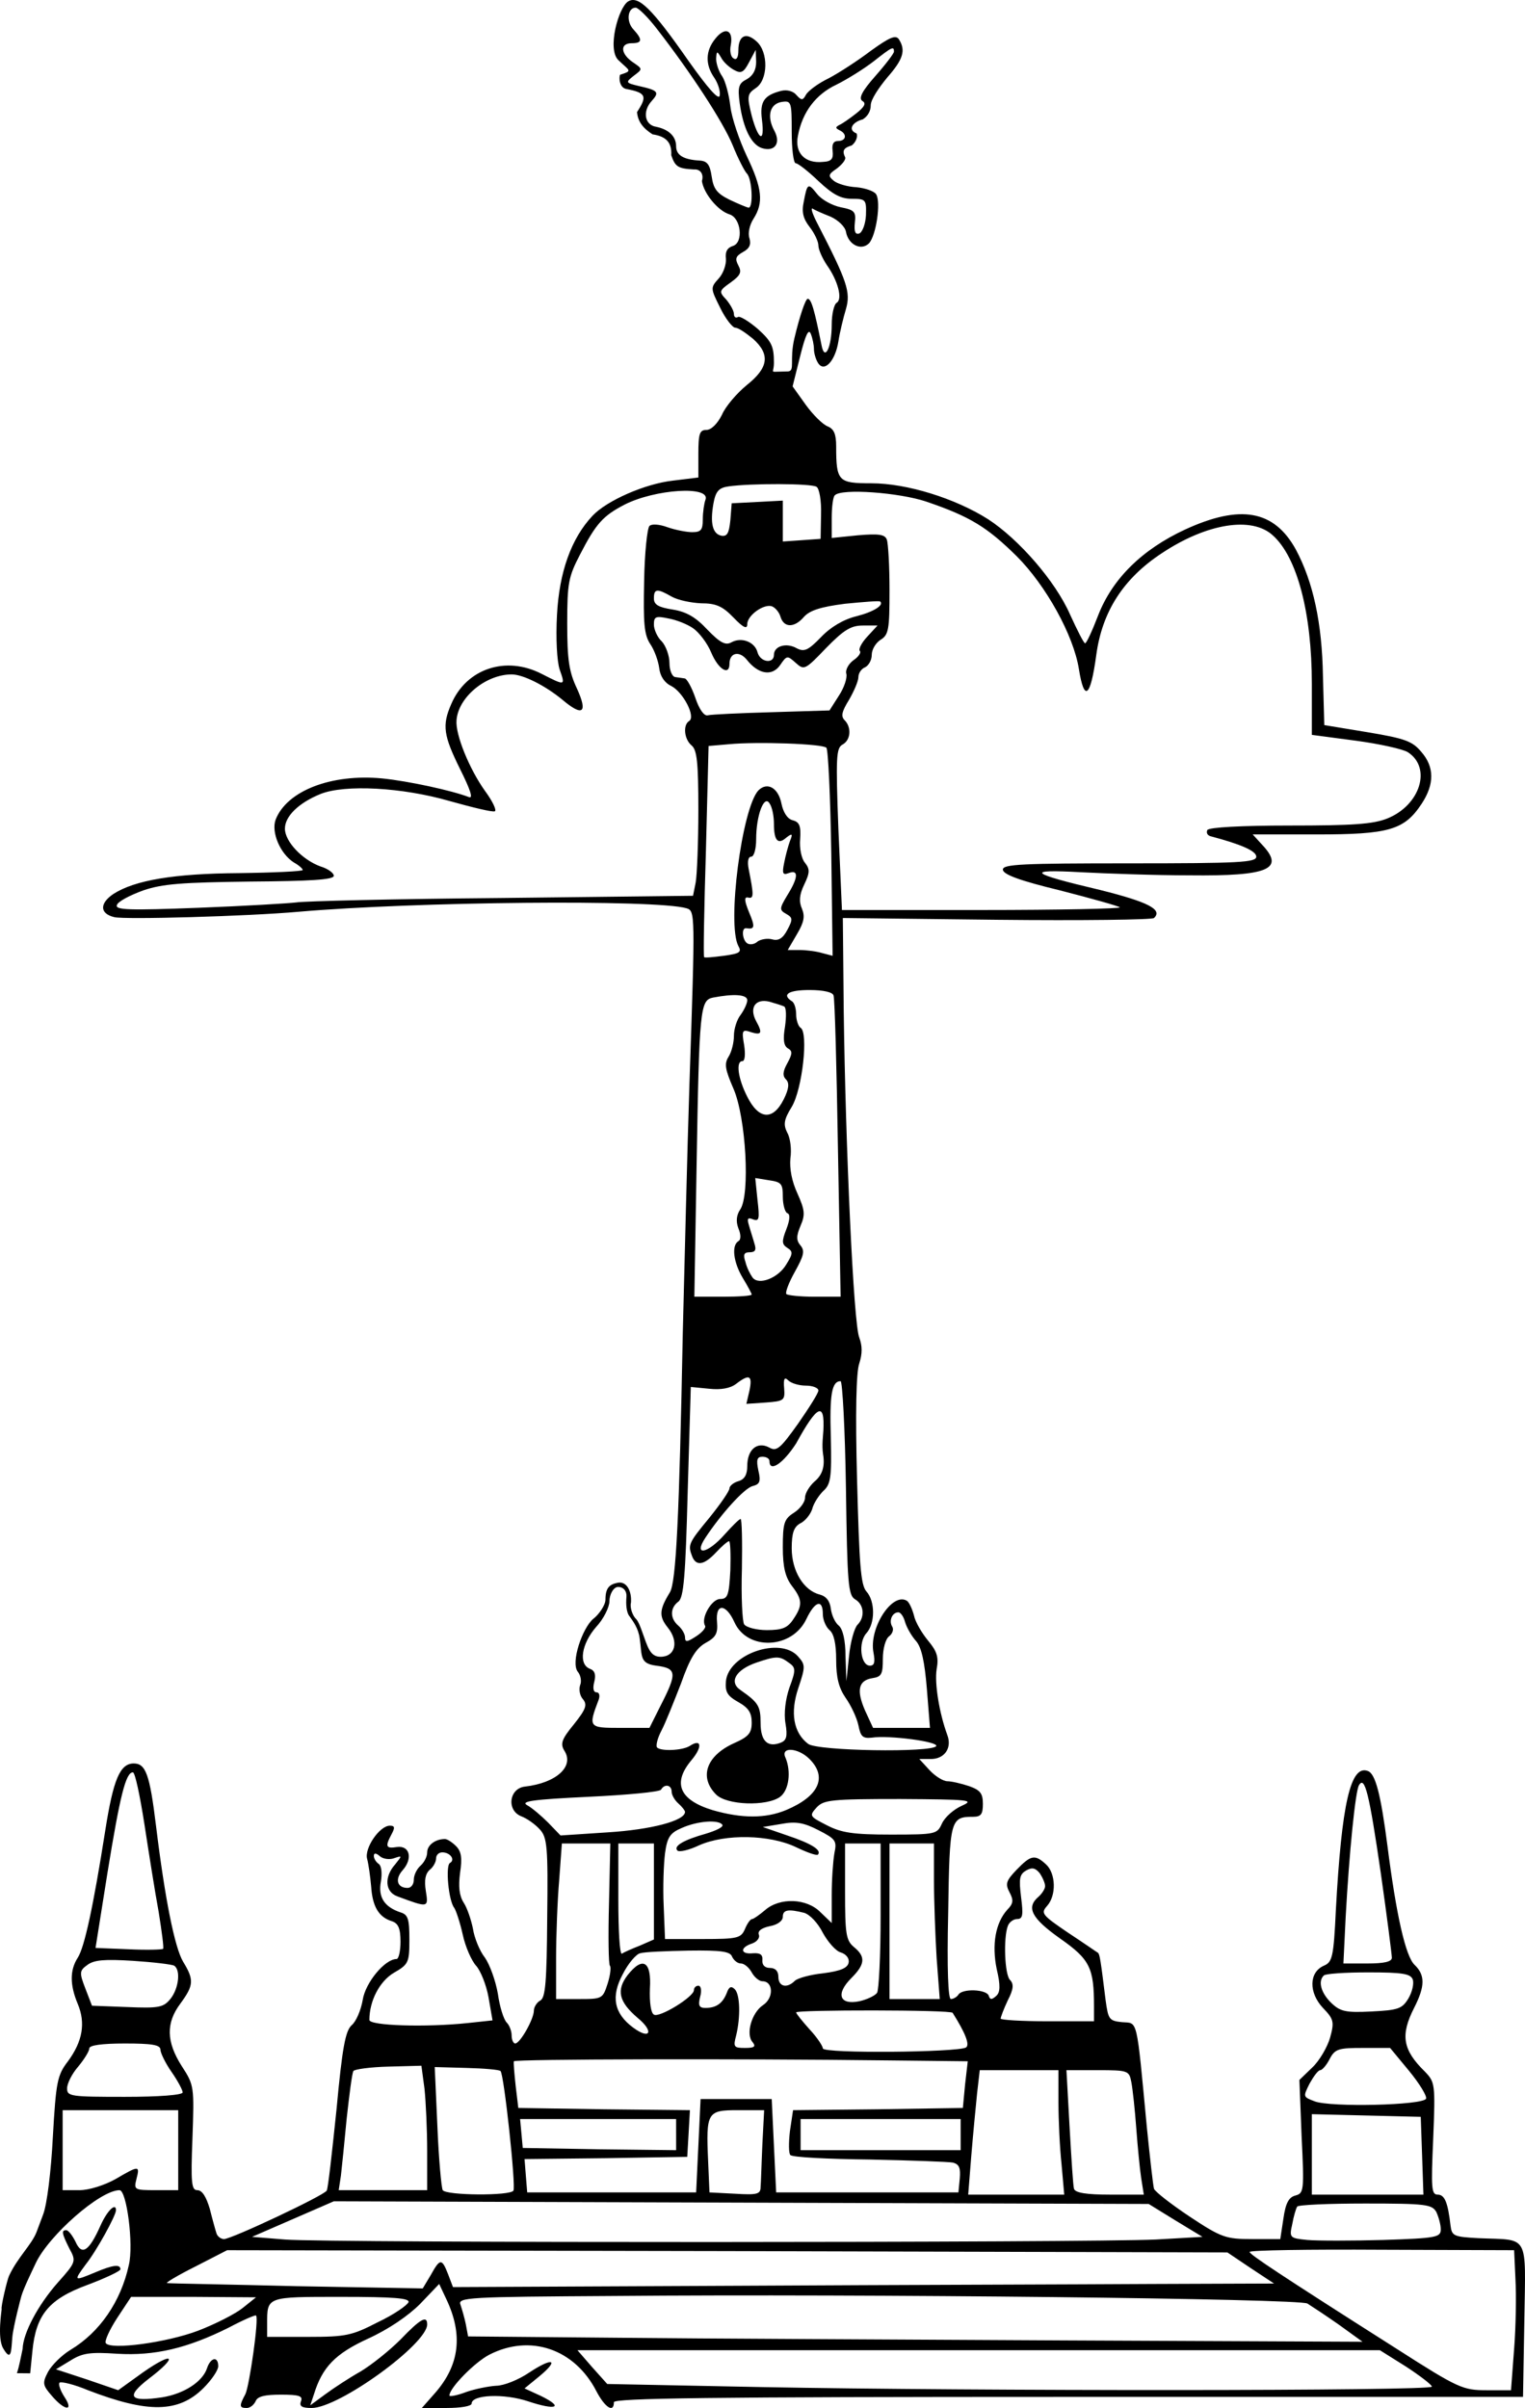 <svg xmlns="http://www.w3.org/2000/svg" version="1.0" width="428.798" height="677.155" viewBox="0 0 343.038 541.724"><path d="M2.027 512.01c-.439.957-1.85 6.946-1.66 7.456.047.127-1.044 6.44.328 8.809 1.907 3.292 1.825.426 2.074-2.425.22-2.53 1.963-9.053 2.043-9.321.564-1.88 2.165-5.117 3.216-7.367 2.898-6.2 14.462-16.438 18.862-16.438 1.6 0 3.2 12.2 2.1 16.8-1.8 8.3-6.6 15.2-13.1 19.1-2 1.2-4.3 3.5-5.1 5-1.3 2.5-1.2 3 .9 5.4 2.9 3.4 5 3.5 2.8.2-.9-1.4-1.4-2.8-1.1-3.2.4-.3 3.3.4 6.4 1.7 13.5 5.2 20.4 5.1 26-.5 1.8-1.8 3.3-4 3.3-4.9 0-2.3-1.7-2-2.5.4-1 3.1-5.2 5.8-10.1 6.6-7.4 1.1-8.3-.1-3-4.2 6.6-5 5.7-6.3-1.2-1.5l-5.7 4.1-7-2.4-7-2.3 3.3-2c2.7-1.7 4.5-1.9 10.5-1.5 8.4.5 15.7-1.2 25.1-5.9 3.2-1.7 6-2.9 6.1-2.7.7.6-1.5 15.9-2.4 17.7-1.4 2.6-1.4 3.1.3 3.1.8 0 1.6-.7 2-1.5.4-1.1 2-1.5 5.7-1.5 4.1 0 5 .3 4.5 1.5-.4 1.1.2 1.5 2.4 1.5 6.2 0 26-14.4 26-18.8 0-2.1-1.5-1.3-6 3.4-2.5 2.5-6.5 5.7-9 7.2-2.5 1.4-6 3.7-7.9 5.1l-3.4 2.5.8-2.4c1.9-6.2 4.8-9.2 12.2-12.6 4.6-2.1 9-5.1 11.7-7.8l4.3-4.5 1.6 3.4c3.8 8 3 14.8-2.5 21.1l-3 3.4h5.6c3.1 0 5.6-.4 5.6-1 0-2 7.3-2.3 12.7-.5 6.3 2.1 8.2 1.4 2.9-1.2l-3.7-1.7 3.3-2.7c4.6-3.8 3.1-4.4-2.2-.9-2.5 1.7-5.8 3-7.5 3-1.6.1-4.7.7-6.7 1.4-2.1.8-3.8 1.1-3.8.8 0-1.7 5.7-7.5 9-9.2 9.2-4.7 19.2-1.3 24.1 8.3 1.9 3.6 3.9 4.9 3.9 2.4 0-.9 21.1-1.2 102.3-1.2h102.2l.3-17.2c.3-19.8 1.2-18-10.3-18.5-5.6-.3-6-.5-6.3-2.8-.6-5.2-1.3-7-2.9-7-1.4 0-1.5-1.4-1-12.6.5-12.4.4-12.7-1.9-15.1-5-4.9-5.5-8.2-2.4-14.3 2.5-4.9 2.5-7.4.1-9.7-2-1.9-4.1-11.1-6.1-26.8-1.5-11.6-2.7-16.2-4.4-16.8-3.9-1.5-5.9 7.4-7.2 31.3-.5 10.6-.8 11.7-2.7 12.5-3.4 1.5-3.4 6.1-.2 9.5 2.4 2.5 2.6 3.1 1.6 6.7-.6 2.1-2.4 5.2-4 6.7l-2.9 2.8.5 12.8c.6 12.1.5 12.7-1.4 13.2-1.5.4-2.2 1.7-2.7 5.2l-.7 4.6h-6.3c-5.9 0-6.9-.3-14-5-4.2-2.8-7.8-5.6-8.1-6.3-.2-.6-.9-6.8-1.6-13.7-2.4-25.3-2-23.5-5.6-23.8-2.9-.3-3.1-.6-3.7-5-1.1-8.9-1.3-10.2-1.7-10.6-.2-.1-3.2-2.2-6.7-4.5-5.9-4-6.2-4.4-4.8-6 2.2-2.4 2-7.4-.2-9.4-2.5-2.3-3.4-2.1-6.6 1.2-2.4 2.5-2.6 3.2-1.6 5.1.9 1.7.9 2.5-.5 3.9-2.7 3-3.5 7.9-2.4 13.3.9 3.8.8 5.3-.1 6.1-1 .9-1.4.9-1.7-.1-.6-1.4-5.9-1.6-6.8-.2-.3.5-1.1 1-1.7 1-.6 0-.9-6.5-.6-19.5.3-20.9.5-21.5 5.6-21.5 1.8 0 2.2-.6 2.2-2.9 0-2.4-.6-3.1-3.1-4-1.8-.6-4-1.1-4.9-1.1-.9 0-2.7-1.1-4-2.5l-2.3-2.5h2.6c3.1 0 4.8-2.5 3.7-5.4-1.8-4.9-2.9-11.6-2.4-14.8.5-2.7.1-4-1.9-6.4-1.4-1.7-2.9-4.2-3.2-5.7-.4-1.5-1.1-3-1.6-3.3-3.3-2-8.6 6.2-7.5 11.7.4 2.1.2 2.9-.8 2.9-2.1 0-2.7-5.2-.8-7.3 2-2.2 2-7.2 0-9.4-1.3-1.5-1.6-6.2-2.1-25.1-.4-15.1-.2-24.3.5-26.2.7-2.2.7-3.9 0-5.8-1.3-3.1-3.1-43.2-3.5-73.5l-.2-20.9 34.7.4c19 .2 35 0 35.3-.4 2-1.9-1.3-3.6-12.1-6.3-16.1-3.8-17-4.7-4.4-4 5.8.3 16.8.7 24.5.7 17.8.2 21.5-1.4 16.3-6.9l-2.1-2.3h14.4c16.3 0 19.7-1 23.6-6.9 2.9-4.4 2.9-8.3-.1-11.7-2-2.4-3.7-3-12.1-4.4l-9.7-1.6-.3-11c-.2-12-2.2-21.2-6.1-28.5-4.9-8.9-12.5-10.2-24.9-4.5-9.7 4.5-16.4 11.1-19.6 19.4-1.3 3.4-2.6 6.2-2.9 6.2-.3 0-1.8-3-3.4-6.5-3.3-7.5-11.5-16.9-18.4-21.4-7.4-4.7-18.3-8.1-26.3-8.1-7.4 0-7.9-.4-7.9-8.3 0-2.8-.5-3.9-1.9-4.5-1.1-.4-3.3-2.6-4.9-4.8l-3-4.2 1.7-6.8c1.2-4.8 1.9-6.3 2.4-5 .4 1 .7 2.5.7 3.4 0 .9.4 2.3.9 3.1 1.4 2.3 3.9-.4 4.6-4.8.3-2 1.1-5.3 1.7-7.3 1.1-3.8.3-6.2-6.4-19.2-1.1-2.1-1.6-3.6-1.1-3.4.4.3 2.2 1.1 4 1.8 1.8.8 3.3 2.3 3.5 3.4.5 2.9 3.4 4.4 5.2 2.6 1.6-1.8 2.7-9.2 1.6-11-.4-.7-2.4-1.4-4.4-1.6-2.1-.1-4.4-.8-5.2-1.5-1.2-1-1.2-1.4.6-2.6 1.1-.8 2.31-2.073 2-2.7-.787-1.587-.087-2.125 1.5-2.6.9-.7 1.4-1.9 1.1-2.7-2.098-.812-.936-2.574 1.4-3.174 1.1-.7 1.775-1.85 1.775-3.15 0-1.3 1.825-3.976 3.725-6.276 3.6-4.1 4.2-6.1 2.6-8.6-.7-1-2-.5-6.3 2.6-2.9 2.2-7.2 5-9.5 6.2-2.3 1.1-4.6 2.8-5.1 3.7-.7 1.3-1 1.3-2.1.1-.7-.9-2.1-1.3-3.4-1-4 1-4.9 2.5-4.4 6.5.7 5.4-.8 4.7-2.3-.9-1.1-4.4-1-4.9.9-6.2 2.8-1.8 2.9-8.1.2-10.5-2.4-2.2-4.1-1.3-4.1 2 0 1.6-.4 2.3-1.1 1.8-.6-.3-.9-1.7-.6-3 .6-3.4-1.3-4.2-3.5-1.4-2.2 2.7-2.3 5.8-.2 8.8.8 1.2 1.4 3 1.2 4-.2 1.1-2.6-1.6-7-7.8-8.3-11.9-11.3-14.8-13.6-13.4-2.2 1.4-4.75 10.754-2.2 13.2 2.596 2.49 3.284 2.35.4 3.3-.3.6-.2 2.899 1.4 3.2 4.583.863 4.672 1.702 2.4 5.2.2 2.1 1.3 3.6 3.5 5 2.811.426 4.386 1.627 4.2 4.7.9 2.6 1.5 3 5.1 3.2 1.474-.125 2.262 1.088 1.8 2.6.4 2.8 3.6 6.7 6.2 7.5 2.6.8 3.2 6.3.8 7.1-1.3.4-1.8 1.3-1.6 2.9.1 1.3-.6 3.3-1.6 4.4-1.9 2.1-1.9 2.2.3 6.6 1.2 2.5 2.8 4.5 3.4 4.5.7 0 2.4 1.2 4 2.5 3.9 3.5 3.5 6.5-1.4 10.4-2.2 1.8-4.8 4.8-5.6 6.7-1 2-2.4 3.4-3.5 3.4-1.5 0-1.8.8-1.8 5.4v5.3l-5.7.7c-6.3.7-14.9 4.5-18.1 7.9-4.8 5.1-7.5 12.7-8 22.3-.3 5.3 0 10.5.6 12.3 1.3 3.7 1.3 3.7-4 1-8.1-4.2-17-1.2-20.4 6.8-2.1 4.8-1.7 7.1 2 14.6 2.3 4.6 3 6.7 2 6.3-3.9-1.5-13.6-3.6-19.5-4.2-11.5-1.1-21.5 2.8-24 9.3-1 2.8 1 7.6 4.1 9.6 1.1.6 2 1.4 2 1.7 0 .3-6.5.6-14.3.7-14.7.1-23.5 1.6-28.3 4.7-3.1 2.1-3.1 4.4.2 5.2 2.3.6 30.2-.2 41.4-1.2 26.4-2.3 80.4-2.8 87.3-.8 2 .6 2 .8.7 39.4-.5 15.1-1.1 40.3-1.5 56-.8 41.5-1.5 56.2-2.9 58.5-2.4 3.9-2.5 5.4-.5 7.9 2.6 3.2 1.7 6.6-1.6 6.6-2.4 0-2.874-2.154-4.174-5.725-.437-1.2-.806-2.165-1.288-2.726-.8-.7-1.497-2.616-1.197-3.716.203-2.537-.933-4.898-2.992-4.485-1.782.358-2.746 1.076-2.746 3.776 0 1.3-1.542 3.439-2.742 4.339-2.4 2-5.161 9.837-3.461 11.937.6.7.9 2.1.5 3-.3.9-.1 2.3.6 3.1 1.1 1.3.7 2.3-2 5.7-2.8 3.4-3.1 4.4-2.1 6 2.2 3.5-1.9 7.2-8.9 8-3.6.4-4.2 5.4-.8 6.7 1.3.5 3.1 1.8 4.1 2.9 1.7 1.8 1.9 3.9 1.7 19.9-.1 14.4-.4 17.9-1.5 18.6-.8.4-1.5 1.5-1.5 2.3 0 1.9-3.1 7.4-4.2 7.4-.4 0-.8-.8-.8-1.8s-.5-2.3-1.1-2.9c-.7-.7-1.6-3.6-2-6.5-.5-2.9-1.8-6.5-2.9-8.1-1.2-1.5-2.4-4.5-2.7-6.5-.4-2-1.3-4.7-2.1-5.9-1-1.6-1.2-3.6-.8-6.7.5-3.3.3-4.8-.9-6-.9-.9-2-1.6-2.5-1.6-2.2 0-4 1.4-4 3 0 1-.7 2.3-1.5 3-.8.7-1.5 2.1-1.5 3.1 0 1.1-.6 1.9-1.4 1.9-2.4 0-2.9-2-1.1-4 2.3-2.6 1.6-5.6-1.3-5.2-2.5.4-2.7-.1-1.2-2.9.8-1.5.7-1.9-.4-1.9-2.3 0-5.8 5.1-5.1 7.5.3 1.1.7 3.9.9 6.2.3 4.5 1.7 6.9 4.7 7.8 1.4.5 1.9 1.6 1.9 4.6 0 2.1-.4 3.9-.9 3.9-2.6 0-7 5.3-7.6 9.2-.4 2.3-1.5 4.9-2.5 5.7-1.4 1.3-2.1 5-3.4 19-1 9.6-1.9 17.8-2.2 18.2-.6 1.1-21.4 10.9-23.1 10.9-.7 0-1.5-.6-1.7-1.3-.2-.6-.9-3.1-1.5-5.5-.8-2.7-1.7-4.2-2.8-4.2-1.3 0-1.5-1.5-1.1-11.7.4-11.6.4-11.9-2.4-16.2-3.5-5.5-3.6-9.7-.3-14.1 3-4.1 3.1-5.3.6-9.4-1.9-3.2-4.1-14.2-6.1-30.6-1.4-11.5-2.3-14-5-14-3.1 0-4.6 3.6-6.4 15-2.7 17.2-4.7 26.4-6.2 28.7-1.8 2.8-1.8 6.1 0 10.4 1.8 4.3 1.1 8.4-2.2 12.9-2.4 3.1-2.7 4.6-3.4 17-.4 7.7-1.3 15.2-2.2 17.5l-1.5 4c-1.155 2.865-4.29 5.703-6.163 9.786zM147.79 6.524c7.6 9.8 14.8 20.8 17 26.1 1.2 3 2.7 5.9 3.2 6.4 1.2 1.2 1.5 7.7.4 7.7-.5-.1-2.4-.9-4.3-1.8-2.8-1.4-3.6-2.4-4-5.2-.4-2.7-1-3.5-2.7-3.6-3.6-.2-5.3-1.2-5.3-3.2 0-2.2-1.6-3.8-4.5-4.4-2.6-.4-3.1-3.5-1-5.8 1.8-2 1.5-2.4-3-3.4-2.9-.7-2.9-.8-1-2.3 2-1.5 2-1.5-.2-3-2.8-1.9-3-4.3-.3-4.3 2.4 0 2.5-.8.4-3.1-1.7-1.8-1.3-4.9.5-4.9.6 0 2.8 2.2 4.8 4.8zm53.3 5.1c0 .4-1.9 2.9-4.2 5.5-3 3.4-3.8 5-2.9 5.6.9.5.5 1.3-1.4 2.8-1.4 1.1-3.1 2.3-3.8 2.6-.9.5-.9.7.1 1.2 1.7.8 1.5 2.4-.4 2.4-1 0-1.4.7-1.2 2.2.2 1.8-.2 2.4-2.2 2.5-4 .4-6.4-2-5.6-5.9 1-5.3 4-9.3 8.7-11.5 2.4-1.2 6.1-3.5 8.3-5.2 4.2-3.3 4.6-3.5 4.6-2.2zm-36 4.1c1.6.9 2.2.6 3.4-1.7l1.5-2.8.1 2.7c0 1.8-.7 3.1-2.1 3.9-1.8.9-2.1 1.7-1.6 5.4.8 5.7 2.6 9.3 5 10.1 2.9.9 4.3-1.1 2.8-3.9-1.8-3.3-1-6.1 1.7-6.5 2.1-.3 2.2 0 2.2 6.7 0 3.9.4 7.1.9 7.1s2.8 1.8 5.1 4c3.2 3 5 4 7.5 4 3.2 0 3.3.2 3.2 3.7-.1 2-.8 3.8-1.5 4.1-.9.3-1.2-.4-1-2.4.3-2.5-.1-2.9-3.2-3.5-1.9-.4-4.3-1.7-5.3-3-2-2.5-2.2-2.5-3 1.8-.5 2.3-.1 3.8 1.3 5.6 1.1 1.4 2 3.3 2 4.2 0 .9.9 2.9 1.9 4.4 2.5 3.5 3.6 7.7 2.2 8.5-.6.4-1.1 2.6-1.1 4.9 0 5.2-1.6 8.4-2.3 4.6-1.6-8-2.3-10.4-3.1-10.4-.5 0-1.84 3.99-3 8.9-1.17 4.945.253 7.391-1.492 7.436l-2.887.074c-.818.02-.221-.235-.221-2.01 0-3.7-.5-4.8-3.6-7.6-2.1-1.8-4.1-3-4.5-2.7-.5.3-.9 0-.9-.7s-.8-2.1-1.7-3.2c-1.7-1.8-1.7-2 1-3.9 2.2-1.6 2.5-2.3 1.7-3.8s-.6-2.1 1-3c1.5-.8 1.9-1.7 1.5-3.1-.4-1.1 0-3 .9-4.4 2.3-3.6 2-6.8-1.5-14.1-1.7-3.6-3.4-8.6-3.7-11.2-.3-2.6-1.1-5.6-1.8-6.7-.8-1.1-1.4-2.9-1.4-4 .1-1.8.2-1.8 1.1-.3.5 1 1.8 2.2 2.9 2.8zm18.6 93.8c.6.4 1.1 3.1 1 6.2l-.1 5.5-4.2.3-4.3.3v-9.2l-5.7.3-5.8.3-.3 3.8c-.3 2.9-.7 3.7-2 3.5-2-.4-2.6-2.8-1.8-7.3.5-2.7 1.2-3.5 3.4-3.8 4.8-.7 18.7-.7 19.8.1zm-25 2.9c-.3.8-.6 2.8-.6 4.4 0 2.4-.4 2.9-2.4 2.9-1.2 0-3.8-.5-5.5-1.1-1.9-.7-3.6-.8-4.1-.3-.5.5-1.1 6.1-1.2 12.5-.2 9.4 0 12 1.4 14.1.9 1.3 1.8 3.8 2 5.4.2 1.8 1.2 3.3 2.7 4 2.7 1.4 5.6 7 4 7.9-1.4.9-1.1 4.1.6 5.5 1.2 1 1.5 3.9 1.5 14.5 0 7.3-.3 14.6-.6 16.3l-.6 3-43.2.5c-23.7.2-44.4.7-46.1 1-1.6.2-11.5.8-21.9 1.2-15.7.6-18.8.5-18.4-.6.2-.8 2.9-2.2 5.9-3.3 4.4-1.5 8.7-1.8 24.1-2 13.5-.1 18.8-.4 18.8-1.3 0-.6-1.3-1.6-3-2.1-4.1-1.5-8-5.6-8-8.5 0-2.8 3.1-5.8 8-7.8 5.5-2.2 18.4-1.5 29.1 1.6 5 1.4 9.5 2.5 10.1 2.3.5-.2-.5-2.3-2.2-4.6-3.5-4.9-6.7-12.7-6.4-15.9.4-5.2 6.6-10.3 12.4-10.3 2.6 0 7.5 2.5 11.3 5.6 4.7 4 5.9 3.1 3.4-2.4-1.8-3.8-2.2-6.5-2.2-14.7 0-9.1.3-10.5 2.9-15.5 3.6-7 5.2-8.7 10-11.2 6.9-3.5 19.4-4.3 18.2-1.1zm49.6.4c10 3.4 13.8 5.8 20.4 12.3 6.6 6.6 12.8 17.8 14 25.4 1.2 7.5 2.6 6.4 3.9-3.1 1.3-9.8 6.1-17.3 14.8-23 10.1-6.7 20.2-8.3 24.9-4 5.5 4.9 8.8 17.5 8.8 33.4v11.5l9.8 1.3c5.3.7 10.7 1.9 11.8 2.6 5.4 3.5 2.8 11.9-4.6 14.9-3.2 1.3-7.9 1.6-22 1.6-10.9 0-18.1.4-18.5 1-.3.6 0 1.2.7 1.4 6.8 1.8 10.3 3.3 10.3 4.6 0 1.3-3.8 1.5-28.5 1.5-24.2 0-28.5.2-28.5 1.4 0 1.1 3.8 2.5 12.9 4.7 7 1.8 13.1 3.5 13.4 3.8.3.3-13.7.6-31 .6h-31.5l-.8-18.2c-.6-16.1-.5-18.2.9-19 1.9-1 2.1-3.9.5-5.5-.9-.9-.6-2 1-4.6 1.1-1.9 2.1-4.2 2.1-5.1 0-.9.7-1.9 1.5-2.2.8-.4 1.5-1.6 1.5-2.8 0-1.2.9-2.7 2-3.4 1.8-1.1 2-2.3 2-11.1 0-5.5-.3-10.6-.6-11.4-.4-1.2-1.8-1.4-6.5-1l-5.9.6v-4.5c0-2.5.3-4.8.7-5.1 1.5-1.6 14.5-.6 20.5 1.4zm-57.2 21.4c1.4.8 4.4 1.4 6.6 1.5 3.3 0 4.8.6 7.3 3.2 2.2 2.3 3.1 2.7 3.1 1.5 0-2 3.8-4.7 5.6-4 .7.3 1.6 1.3 1.9 2.4.8 2.5 3.2 2.4 5.3-.1 1.3-1.4 3.7-2.2 9.2-2.9 4.1-.4 7.7-.7 7.9-.5.9.8-1.4 2.3-5.3 3.3-2.9.7-5.8 2.4-8 4.7-2.9 3-3.8 3.4-5.5 2.5-2.3-1.3-5.1-.5-5.1 1.5 0 2.1-3.1 1.7-3.7-.6-.6-2.3-3.6-3.5-5.9-2.2-1.3.7-2.5.1-5.4-2.9-2.6-2.8-4.7-4-7.8-4.5-3.2-.5-4.2-1.1-4.2-2.5 0-2.2.7-2.3 4-.4zm4.8 7.1c1.3.9 3.2 3.3 4.1 5.5 1.6 3.8 4.1 5.3 4.1 2.5 0-2.5 2.2-3 3.9-.9 2.6 3.3 5.7 3.8 7.5 1.2 1.5-2.2 1.6-2.2 3.5-.5 1.9 1.7 2.1 1.6 6.8-3.3 4-4.1 5.6-5.1 8.3-5.1h3.3l-2.3 2.5c-1.3 1.4-2 2.8-1.7 3.2.4.3-.2 1.3-1.4 2.1-1.1.8-1.9 2.2-1.6 3.1.2.9-.5 3.1-1.7 4.9l-2.1 3.3-13 .4c-7.1.2-13.6.5-14.4.7-.8.2-1.9-1.3-2.8-4-.8-2.3-1.9-4.3-2.4-4.3-.5-.1-1.5-.2-2.1-.3-.7-.1-1.3-1.5-1.3-3.2 0-1.6-.8-3.8-1.7-4.8-1-.9-1.8-2.7-1.8-3.8 0-1.8.4-2 3.2-1.4 1.8.3 4.3 1.3 5.6 2.2zm30 26.9c.4.4.9 11 1.1 23.7l.3 23.1-2.3-.6c-1.3-.4-3.6-.7-5.1-.7h-2.7l2.1-3.6c1.6-2.7 1.8-4 1.1-5.7-.7-1.6-.6-3.1.5-5.4 1.3-2.7 1.3-3.5.2-4.9-.8-.9-1.3-3.3-1.1-5.4.2-3-.2-3.8-1.7-4.2-1.2-.3-2.1-1.8-2.5-3.7-.7-3.6-3.2-5-5.2-3-3.7 4-7.1 30.1-4.5 35 .8 1.4.3 1.7-3.3 2.2-2.3.3-4.3.5-4.4.3-.2-.1 0-10.9.4-23.9l.6-23.6 4.6-.4c6.3-.6 21.1-.1 21.9.8zm-11.8 17.1c0 3.8.9 4.8 2.8 3.1 1.3-1 1.5-.9.8.8-.4 1.1-1 3.3-1.3 4.9-.5 2.4-.3 2.8 1 2.3 2.3-.9 2.2 1-.3 5-1.8 3-1.8 3.3-.2 4.2 1.4.8 1.5 1.2.2 3.6-1 1.9-2 2.5-3.4 2.1-1.1-.3-2.6 0-3.3.5-.6.6-1.7.8-2.3.4-1.1-.7-1.4-3.6-.2-3.4 1.9.3 2-.3.6-3.6-1.1-2.7-1.1-3.5-.2-3.3 1.3.3 1.3-.5.1-6.5-.3-1.6-.1-2.7.6-2.7.6 0 1.1-1.7 1.1-3.9 0-5.4 1.8-10.1 3-8.1.6.8 1 2.9 1 4.6zm13.4 38.6c.3.7.7 16.3 1 34.5l.6 33.3h-5.9c-3.1 0-6-.3-6.3-.6-.3-.3.5-2.5 1.9-5 2-3.6 2.3-4.7 1.3-5.9-1-1.2-1-2.1 0-4.5 1.1-2.5.9-3.6-.7-7.2-1.3-2.8-1.8-5.6-1.6-7.9.3-2 0-4.6-.7-5.8-.9-1.8-.8-2.9 1-5.8 2.4-4 3.8-16.7 2-17.8-.5-.3-1-1.7-1-3s-.4-2.7-1-3c-2.3-1.5-.7-2.5 4-2.5 3.2 0 5.2.5 5.4 1.2zm-19.4 1.1c0 .7-.7 2.2-1.5 3.3-.8 1-1.5 3.1-1.5 4.7 0 1.5-.5 3.6-1.2 4.7-1 1.6-.8 2.8 1.1 7.2 2.8 6.4 3.8 23.9 1.5 27.2-.8 1.2-1 2.6-.4 4.2.6 1.4.6 2.6 0 2.9-1.6 1-1.1 4.8 1 8.3 1.1 1.8 2 3.5 2 3.7 0 .3-2.9.5-6.5.5h-6.4l.5-29.3c.6-35.6.8-37.4 3.7-38 4.7-.9 7.7-.7 7.7.6zm8.3 1.4c.5.3.5 2.3.2 4.5-.5 2.9-.3 4.3.6 4.9 1.1.6 1.1 1.2-.1 3.4-1 1.8-1.1 2.8-.3 3.6.8.8.7 2.1-.5 4.5-2.4 4.8-5.6 4.6-8.2-.6-2.1-4.1-2.6-8-1.1-8 .6 0 .7-1.6.4-3.6-.6-3.4-.4-3.6 1.6-2.9 2.3.7 2.6.2 1.1-2.5-1.6-3-.2-5.1 2.9-4.4 1.4.4 3 .9 3.4 1.1zm-.3 42.8c0 1.8.5 3.5 1 3.7.7.2.6 1.5-.2 3.6-1.1 2.8-1 3.4.2 4.2 1.3.8 1.3 1.3-.2 3.7-1.8 3.1-6.2 4.8-7.6 3-.5-.7-1.3-2.2-1.6-3.5-.6-1.7-.3-2.2.9-2.2 1.3 0 1.6-.5 1.1-2-.3-1.1-.9-2.9-1.2-4-.5-1.6-.3-1.9.9-1.4 1.4.5 1.5-.1 1-4.4l-.5-4.9 3.1.5c2.8.4 3.1.8 3.1 3.7zm-7.5 43.6l-.7 3 4.4-.3c4.1-.3 4.3-.5 4.1-3.2-.2-2.2.1-2.6.9-1.8.7.7 2.5 1.2 4 1.2s2.8.5 2.8 1.1c0 .6-2.1 3.9-4.6 7.5-4 5.6-4.8 6.3-6.5 5.3-2.7-1.4-4.9.5-4.9 4.2 0 1.9-.6 3-2 3.4-1.1.3-2 1.1-2 1.6 0 .6-2 3.5-4.5 6.6-4.7 5.7-4.9 6.1-3.9 8.7.9 2.3 2.7 2 5.4-.9 1.3-1.4 2.6-2.5 2.9-2.5.3 0 .4 2.9.3 6.5-.3 5.7-.6 6.5-2.3 6.5-1.9 0-4.4 4.3-3.4 6 .3.4-.6 1.5-2 2.4-2 1.3-2.5 1.4-2.5.2 0-.7-.7-1.9-1.5-2.6-1.9-1.6-1.9-4 0-5.4 1.2-.9 1.6-5.6 2.1-24.7l.7-23.6 4.1.4c2.7.3 4.8-.1 6.1-1.1 3-2.3 3.7-1.9 3 1.5zm21.7 22c.3 21.6.5 24.1 2.1 25 2 1.2 2.2 4 .5 5.7-.7.7-1.6 3.9-1.9 7l-.6 5.7-.2-5.6c0-3.6-.6-6.1-1.5-6.9-.8-.6-1.6-2.3-1.8-3.8-.2-1.7-1-2.8-2.5-3.2-3.6-.9-6.3-5.3-6.3-10.4 0-3.5.5-4.8 1.9-5.6 1.1-.5 2.3-2 2.7-3.2.3-1.3 1.5-3.1 2.5-4.1 1.7-1.5 1.9-3.1 1.7-12-.3-9.7.2-12.7 2.2-12.7.4 0 1 10.8 1.2 24.1zm-5.077-13.012c-.067 1.298-.374 3.225-.074 5.325.5 2.9-.25 4.787-1.95 6.187-1.1 1-2.1 2.6-2.1 3.6s-1.1 2.5-2.5 3.4c-2.2 1.4-2.5 2.3-2.5 7.8 0 4.5.6 6.7 2 8.6 2.4 3.1 2.5 4.4.4 7.5-1.3 2-2.5 2.5-6 2.5-2.3 0-4.6-.6-5.1-1.3-.4-.6-.7-6.3-.5-12.5.1-6.1 0-11.2-.3-11.2s-1.9 1.6-3.6 3.5c-3.9 4.4-7.1 4.9-4.3.7 3.5-5.3 8.7-11.1 10.6-11.6 1.6-.4 1.9-1 1.3-3.5-.5-2.4-.3-3.1.9-3.1.9 0 1.6.4 1.6 1 0 2.6 3.1.5 6-4 4.737-8.658 6.462-9.446 6.124-2.912zm-44.312 37.638c-.1 1.3-.05 3.324.75 4.224.7 1 1.938 2.59 2.238 4.89.6 4-.1 5.66 3.7 6.16 4.7.6 4.8 1.6.9 9.2l-2.4 4.8h-6.6c-7.1 0-7.2-.1-4.8-6.4.3-.9.1-1.6-.5-1.6-.7 0-.9-.9-.5-2.4.4-1.6.1-2.5-1-2.9-2.6-1-1.9-5.6 1.4-9.4 1.7-1.8 3-4.5 3-5.8 0-1.6.958-3.215 1.958-3.215s2.054.74 1.854 2.44zm44.189 3.674c0 1.3.7 2.9 1.5 3.6 1 .8 1.5 3.1 1.5 6.7 0 4 .6 6.3 2.1 8.5 1.2 1.7 2.5 4.4 2.9 6.2.5 2.6 1 3 3 2.8 3.9-.6 15.1.9 14.5 1.9-1 1.5-26.7 1.1-28.8-.5-3.3-2.5-4.1-7-2.2-12.6 1.6-4.8 1.6-5.2-.1-7.1-4-4.5-15.6-.5-16.2 5.6-.2 2.4.3 3.3 2.8 4.7 2.3 1.3 3 2.4 3 4.6 0 2.4-.7 3.2-4.1 4.7-6.1 2.8-7.8 7.6-3.9 11.5 2.4 2.4 11.4 2.7 14.4.5 2-1.5 2.5-5.7 1.2-8.8-1.2-2.5 2.8-2.3 5.4.3 4.1 4.1 2.1 8.4-5.3 11.5-4.6 1.9-9.9 1.9-16.5 0-7.5-2.3-9.1-6.1-4.7-11.3 2.5-3 2.2-4.9-.5-3.1-1.7 1-6.4 1.2-7.3.3-.3-.4.1-2.1 1-3.8.9-1.7 2.8-6.5 4.4-10.6 2-5.7 3.4-7.9 5.5-9.1 2.4-1.3 2.8-2.2 2.6-4.7-.4-4.3 2-4.2 3.9 0 2.9 6.5 13 6.1 16.2-.7 1.9-4 3.7-4.6 3.7-1.1zm18.5 1.8c.4 1.3 1.5 3.2 2.5 4.3 1.2 1.4 1.9 4.6 2.4 10.7l.7 8.8h-12.8l-1.8-3.9c-2-4.6-1.5-6.8 1.7-7.3 2-.3 2.3-.9 2.3-4.3 0-2.3.6-4.5 1.4-5.1.8-.6 1.1-1.6.7-2.2-.8-1.3 0-3.2 1.4-3.2.5 0 1.2 1 1.5 2.2zm-26.2 9.1c1.6 1.1 1.7 1.6.2 5.6-.9 2.6-1.3 5.8-.9 8.1.5 2.9.2 3.8-1 4.3-3 1.2-4.6-.3-4.6-4.4 0-3.8-.5-4.6-4.5-7.4-2.7-1.8-1.1-4.6 3.6-6.2 4.4-1.5 5.2-1.5 7.2 0zm-144.9 36.4c1 6.5 2.4 15.4 3.2 19.7.7 4.4 1.2 8.1 1 8.3-.2.2-3.7.3-7.8.1l-7.4-.3 2.7-17c2.8-17.2 4.1-22.5 5.7-22.5.5 0 1.6 5.3 2.6 11.7zm278.1 10.9c1.4 9.8 2.5 18.5 2.5 19.1 0 .9-1.7 1.3-5.5 1.3h-5.4l.5-10.3c.8-14.7 2.2-28.5 3-29.8 1.3-2.2 2.3 1.8 4.9 19.7zm-159.5-18.2c0 .7.7 1.9 1.5 2.6.8.7 1.5 1.6 1.5 1.9 0 2-7.7 4-17.4 4.6l-10.6.7-2.8-2.9c-1.5-1.5-3.6-3.3-4.7-3.9-1.6-.9 1.3-1.3 13.8-1.9 8.6-.4 16-1.1 16.3-1.6.8-1.4 2.4-1.1 2.4.5zm65.3 3.1c-1.8.8-3.8 2.5-4.5 4-1.1 2.4-1.3 2.5-11.5 2.5-8.5 0-11.1-.4-14.4-2.1-3.9-2-4-2.1-2.3-4 1.6-1.7 3.2-1.9 18.8-1.9 15.6.1 16.8.2 13.9 1.5zm-53.9 4.3c.3.5-1.4 1.3-3.7 2-5 1.4-7.4 2.8-6.4 3.8.4.4 2.6-.1 4.9-1.2 5.9-2.6 15.8-2.4 21.7.4 2.5 1.2 4.7 2 5 1.7.9-1-1.5-2.5-6.9-4.3l-5.5-1.9 4.2-.7c3.2-.6 5-.3 8.3 1.4 3.9 2 4.2 2.4 3.6 5.2-.3 1.7-.6 5.9-.6 9.4v6.3l-2.5-2.4c-3.1-3.2-9.2-3.4-12.5-.5-1.3 1.1-2.6 2-2.9 2-.4 0-1.1 1-1.6 2.2-.9 2.1-1.6 2.3-9.5 2.3h-8.5l-.3-7.5c-.2-4.1 0-9.4.3-11.8.5-3.7 1.2-4.6 3.8-5.7 3.6-1.6 8.3-1.9 9.1-.7zm-25.5 17.7c-.2 7.4-.1 13.7.2 14 .3.3.1 2.1-.5 4-1.1 3.4-1.2 3.5-6.3 3.5h-5.3v-9.3c0-5 .3-12.9.7-17.5l.6-8.2h10.9zm10.1-2.7v10.8l-3.2 1.4c-1.8.7-3.6 1.5-4 1.8-.5.2-.8-5.3-.8-12.2v-12.6h8zm51 5.4c0 9-.4 16.8-.8 17.4-.4.6-2.2 1.5-4 1.9-4.4.9-5.4-1.6-1.8-5.2 3.1-3.1 3.3-4.8.6-7-1.8-1.5-2-3-2-12.5v-10.8h8zm12-7.9c0 4.6.3 12.5.6 17.5l.7 9.2h-11.3v-35h10zm-121.4-5c1.8-.6 1.8-.6.2 1.4-2.5 2.8-2.3 6.2.5 7.2 7 2.6 7 2.6 6.4-1.2-.4-2.5-.1-3.9.9-4.8.8-.6 1.4-1.8 1.4-2.5 0-.8.6-1.4 1.4-1.4 1.8 0 3 1.7 1.7 2.4-1 .7-.3 8.5 1 10.1.4.6 1.3 3.3 1.9 6 .6 2.8 2 5.9 3 7 1 1.1 2.3 4.3 2.8 7.1l.9 5.2-5.6.6c-9.4 1-22.1.6-22.1-.7 0-4.3 2.3-8.7 5.5-10.6 3.3-1.9 3.5-2.3 3.5-7.5 0-4.6-.3-5.6-2-6.1-3.6-1.2-5.1-3.4-4.4-7 .3-1.9.1-3.5-.5-3.9-.6-.4-1.1-1.2-1.1-1.8 0-.7.5-.7 1.4.1.7.6 2.2.8 3.2.4zm146.4 6.3c0 .6-.7 1.7-1.5 2.4-2.8 2.4-1.6 4.8 4.9 9.4 6.7 4.7 7.6 6.6 7.6 15.3v3.3h-10.5c-5.8 0-10.5-.3-10.5-.6s.7-2.2 1.6-4.1c1.3-2.5 1.4-3.7.5-4.6-1.2-1.2-1.5-9.4-.5-12.1.3-.9 1.3-1.6 2.1-1.6 1.3 0 1.4-.9.9-4.9-.5-4.1-.4-5.1 1.1-6 1.4-.8 2.1-.6 3.1.6.6.9 1.2 2.2 1.2 2.9zm-54.2 6c1.3.4 3.1 2.3 4.2 4.5 1.1 2 2.9 4.1 4 4.4 1.3.4 2 1.4 1.8 2.3-.2 1.2-1.8 1.9-5.7 2.4-2.9.3-5.8 1.1-6.4 1.7-1.8 1.8-3.7 1.3-3.7-.9 0-1.3-.7-2-1.9-2s-1.8-.7-1.7-1.8c.1-1.2-.5-1.6-2.1-1.5-2.9.3-3-1.3-.2-2.2 1.1-.4 1.8-1.3 1.5-2-.3-.8.6-1.5 2.5-1.9 1.7-.3 2.9-1.2 2.9-2.1 0-1.6 1.2-1.8 4.8-.9zm-16.2 9.9c.4.8 1.2 1.5 2 1.5.7 0 1.8.9 2.4 2 .6 1.1 1.7 2 2.4 2 2.5 0 2.6 3.8.1 5.4-2.5 1.7-3.9 6.5-2.3 8.3.8 1 .4 1.3-1.7 1.3-2.5 0-2.7-.2-2-2.8 1-4.1.9-9.2-.3-10.4-.8-.8-1.3-.6-1.8.8-.9 2.3-2.3 3.4-4.8 3.4-1.4 0-1.7-.5-1.2-2.5.4-1.4.2-2.5-.4-2.5-.5 0-1 .4-1 1 0 1.5-7.8 6.3-9 5.5-.7-.4-1-2.8-.9-5.8.4-6.2-1.6-7.4-5-3.1-2.6 3.4-2 6 2.2 9.6 3.8 3.1 2.9 5.1-1 2.2-4.3-3.2-5-7-2.3-12 1.2-2.4 3-4.5 3.9-4.7.9-.3 5.8-.5 10.9-.6 7.4-.1 9.4.2 9.8 1.4zm-125.5 2c1.5 1 1 5.1-.8 7.4-1.6 2-2.6 2.2-9.8 1.9l-7.9-.3-1.5-3.9c-1.4-3.6-1.3-4 .5-5.3 1.5-1.1 3.8-1.3 10.2-.9 4.6.3 8.8.8 9.3 1.1zm278.6 3.1c.3.9-.1 2.8-1 4.3-1.4 2.3-2.3 2.6-8.3 2.9-5.8.3-7 0-9-1.9-2.3-2.2-3.1-4.9-1.7-6.2.3-.4 4.8-.7 10-.7 7.7 0 9.5.3 10 1.6zm-103.5 7.5c2.9 4.6 3.9 7.2 3 7.8-1.9 1.1-32.2 1.4-32.2.2 0-.5-1.3-2.5-3-4.3-1.6-1.8-3-3.5-3-3.8 0-.6 34.8-.6 35.2.1zm-178.2 8.3c0 .7 1.1 3 2.5 5s2.5 4.1 2.5 4.6c0 .6-5.4 1-13 1-12.2 0-13-.1-13-1.9 0-1.1 1.1-3.3 2.5-4.9 1.4-1.7 2.5-3.5 2.5-4.1 0-.7 2.8-1.1 8-1.1 6.1 0 8 .3 8 1.4zm280.9 4.8c2.3 2.8 4 5.6 3.8 6.2-.5 1.5-21.6 2-25.1.6-2.6-1-2.6-1-1.1-4 .9-1.6 1.9-3 2.4-3 .4 0 1.4-1.1 2.1-2.5 1.2-2.3 2-2.5 7.5-2.5h6.1zm-117.4-2.4l18.1.2-.6 5.2-.5 5.3-19.1.3-19.1.2-.7 4.7c-.3 2.6-.3 5 .1 5.4.5.5 8.5.9 17.8 1 9.4.2 17.8.5 18.8.7 1.4.4 1.7 1.2 1.5 3.6l-.3 3.1h-41l-.5-10.5-.5-10.5h-16l-.5 10.5-.5 10.5h-38l-.3-3.7-.3-3.8 18.3-.2 18.3-.3.3-5.2.3-5.3-19.3-.2-19.3-.3-.6-5c-.3-2.8-.5-5.2-.4-5.5.3-.5 50.4-.6 84-.2zm-104.1 6.4c.3 2.9.6 9.2.6 14v8.8h-19.9l.5-3.3c.2-1.7.8-7.6 1.3-12.9.6-5.4 1.2-10.1 1.5-10.6.2-.4 3.8-.9 7.9-1l7.4-.2zm17.1-4c.8.8 3.5 26 2.9 26.9-.7 1.2-15.1 1.1-15.9-.1-.3-.5-.9-7-1.2-14.3l-.6-13.4 7.2.2c3.9.1 7.4.4 7.6.7zm125.5 7c0 4 .3 10.3.7 14l.6 6.8h-21.6l.7-8.8c.4-4.8 1-11.1 1.3-14l.6-5.2H238.09zm16.4-4.5c.3 1.6.8 6.2 1.1 10.3.3 4.1.8 9.2 1.1 11.2l.6 3.8h-7.6c-5.3 0-7.8-.4-8.1-1.3-.2-.6-.6-6.9-1-14l-.7-12.7h7c6.9 0 7.1.1 7.6 2.7zm-214.4 15.3v9h-5c-4.9 0-5-.1-4.4-2.5.8-3.1.6-3.1-4.7 0-2.5 1.4-6 2.5-8.1 2.5h-3.8v-18h26zm131.4-1.3c-.2 4.3-.3 8.6-.4 9.6 0 1.6-.8 1.8-5.7 1.5l-5.8-.3-.3-7c-.5-11.1-.2-11.5 6.7-11.5h5.9zm148.4 2.5l.3 8.8h-25.1v-18.1l12.3.3 12.2.3zm-167.8-4.7v3.5l-17.2-.2-17.3-.3-.3-3.3-.3-3.2h35.1zm64 0v3.5h-36v-7h36zm48.3 19.3l6.1 3.7-10.5.6c-14.1.7-186.5.8-195.9 0l-7.4-.6 9.2-4 9.2-4 91.7.3 91.6.3zm58.7-1.9c.5 1.1 1 2.8 1 3.9 0 1.8-.9 2-12.9 2.4-7.1.2-14.8.2-17.1 0-4-.4-4.1-.5-3.4-3.6.3-1.7.8-3.4 1.1-3.9.2-.4 7.1-.7 15.3-.7 13.7 0 15 .2 16 1.9zm-41.8 12.6l5.3 3.5-27.5.1c-15.1.1-56.7.2-92.4.4l-64.8.3-1.1-2.9c-1.4-3.6-1.8-3.6-3.9.2l-1.8 3-28.2-.5c-15.6-.4-28.7-.6-29.3-.7-.5 0 2.3-1.7 6.3-3.7l7.2-3.7 112.5.2 112.5.3zm59.6 2.5c.2 3.6.1 10.7-.3 15.7l-.7 9.3h-5.5c-5.3 0-6.3-.4-20.2-9.3-26.9-17.1-33-21.2-33.1-21.8 0-.4 13.4-.6 29.8-.5l29.7.1zm-46.8 5.5c.8.5 4 2.6 7 4.7l5.4 3.9-66.9-.3c-36.9-.2-82.1-.4-100.6-.6l-33.7-.3-.5-2.7c-.3-1.5-.9-3.5-1.2-4.4-.7-1.7 1.5-1.8 34.6-2 57.1-.5 154.2.6 155.9 1.7zm-239.5 1c-1.6 1.3-6.1 3.6-10 5.1-7.1 2.7-19.8 4.4-20.8 2.8-.3-.5.9-3.1 2.6-5.7l3.1-4.7h14l14.1.1zm37.3-1.3c-.3.7-3.3 2.8-6.9 4.5-5.8 3-7.2 3.3-15.6 3.3h-9.3v-2.9c0-6.2-.2-6.1 16.7-6.1 11.9 0 15.4.3 15.1 1.2zm224.4 14.5c3.2 2.1 5.8 4.1 5.8 4.5 0 1-103.7 1-150.5.1l-35-.7-3.4-3.8-3.3-3.8h180.5z"/><path d="M22.59 500.724c-2.6 5.8-4.2 6.8-5.6 3.6-.7-1.4-1.6-2.6-2.1-2.6-1.1 0-1 .7.7 4.1 1.6 2.9 1.5 3.1-2.6 7.7-4.5 5.1-7.8 11.4-7.9 14.9-.43 1.991-.763 3.941-1.288 5.474l2.988.026.5-5c.8-8.2 3.7-11.7 12.4-14.9 4-1.5 7.4-3.1 7.4-3.5 0-1.2-1.7-1-5.7.7-4.8 2-4.9 2-2.1-1.8 2.4-3 6.8-11 6.8-12.2 0-1.8-2 .1-3.5 3.5z"/></svg>